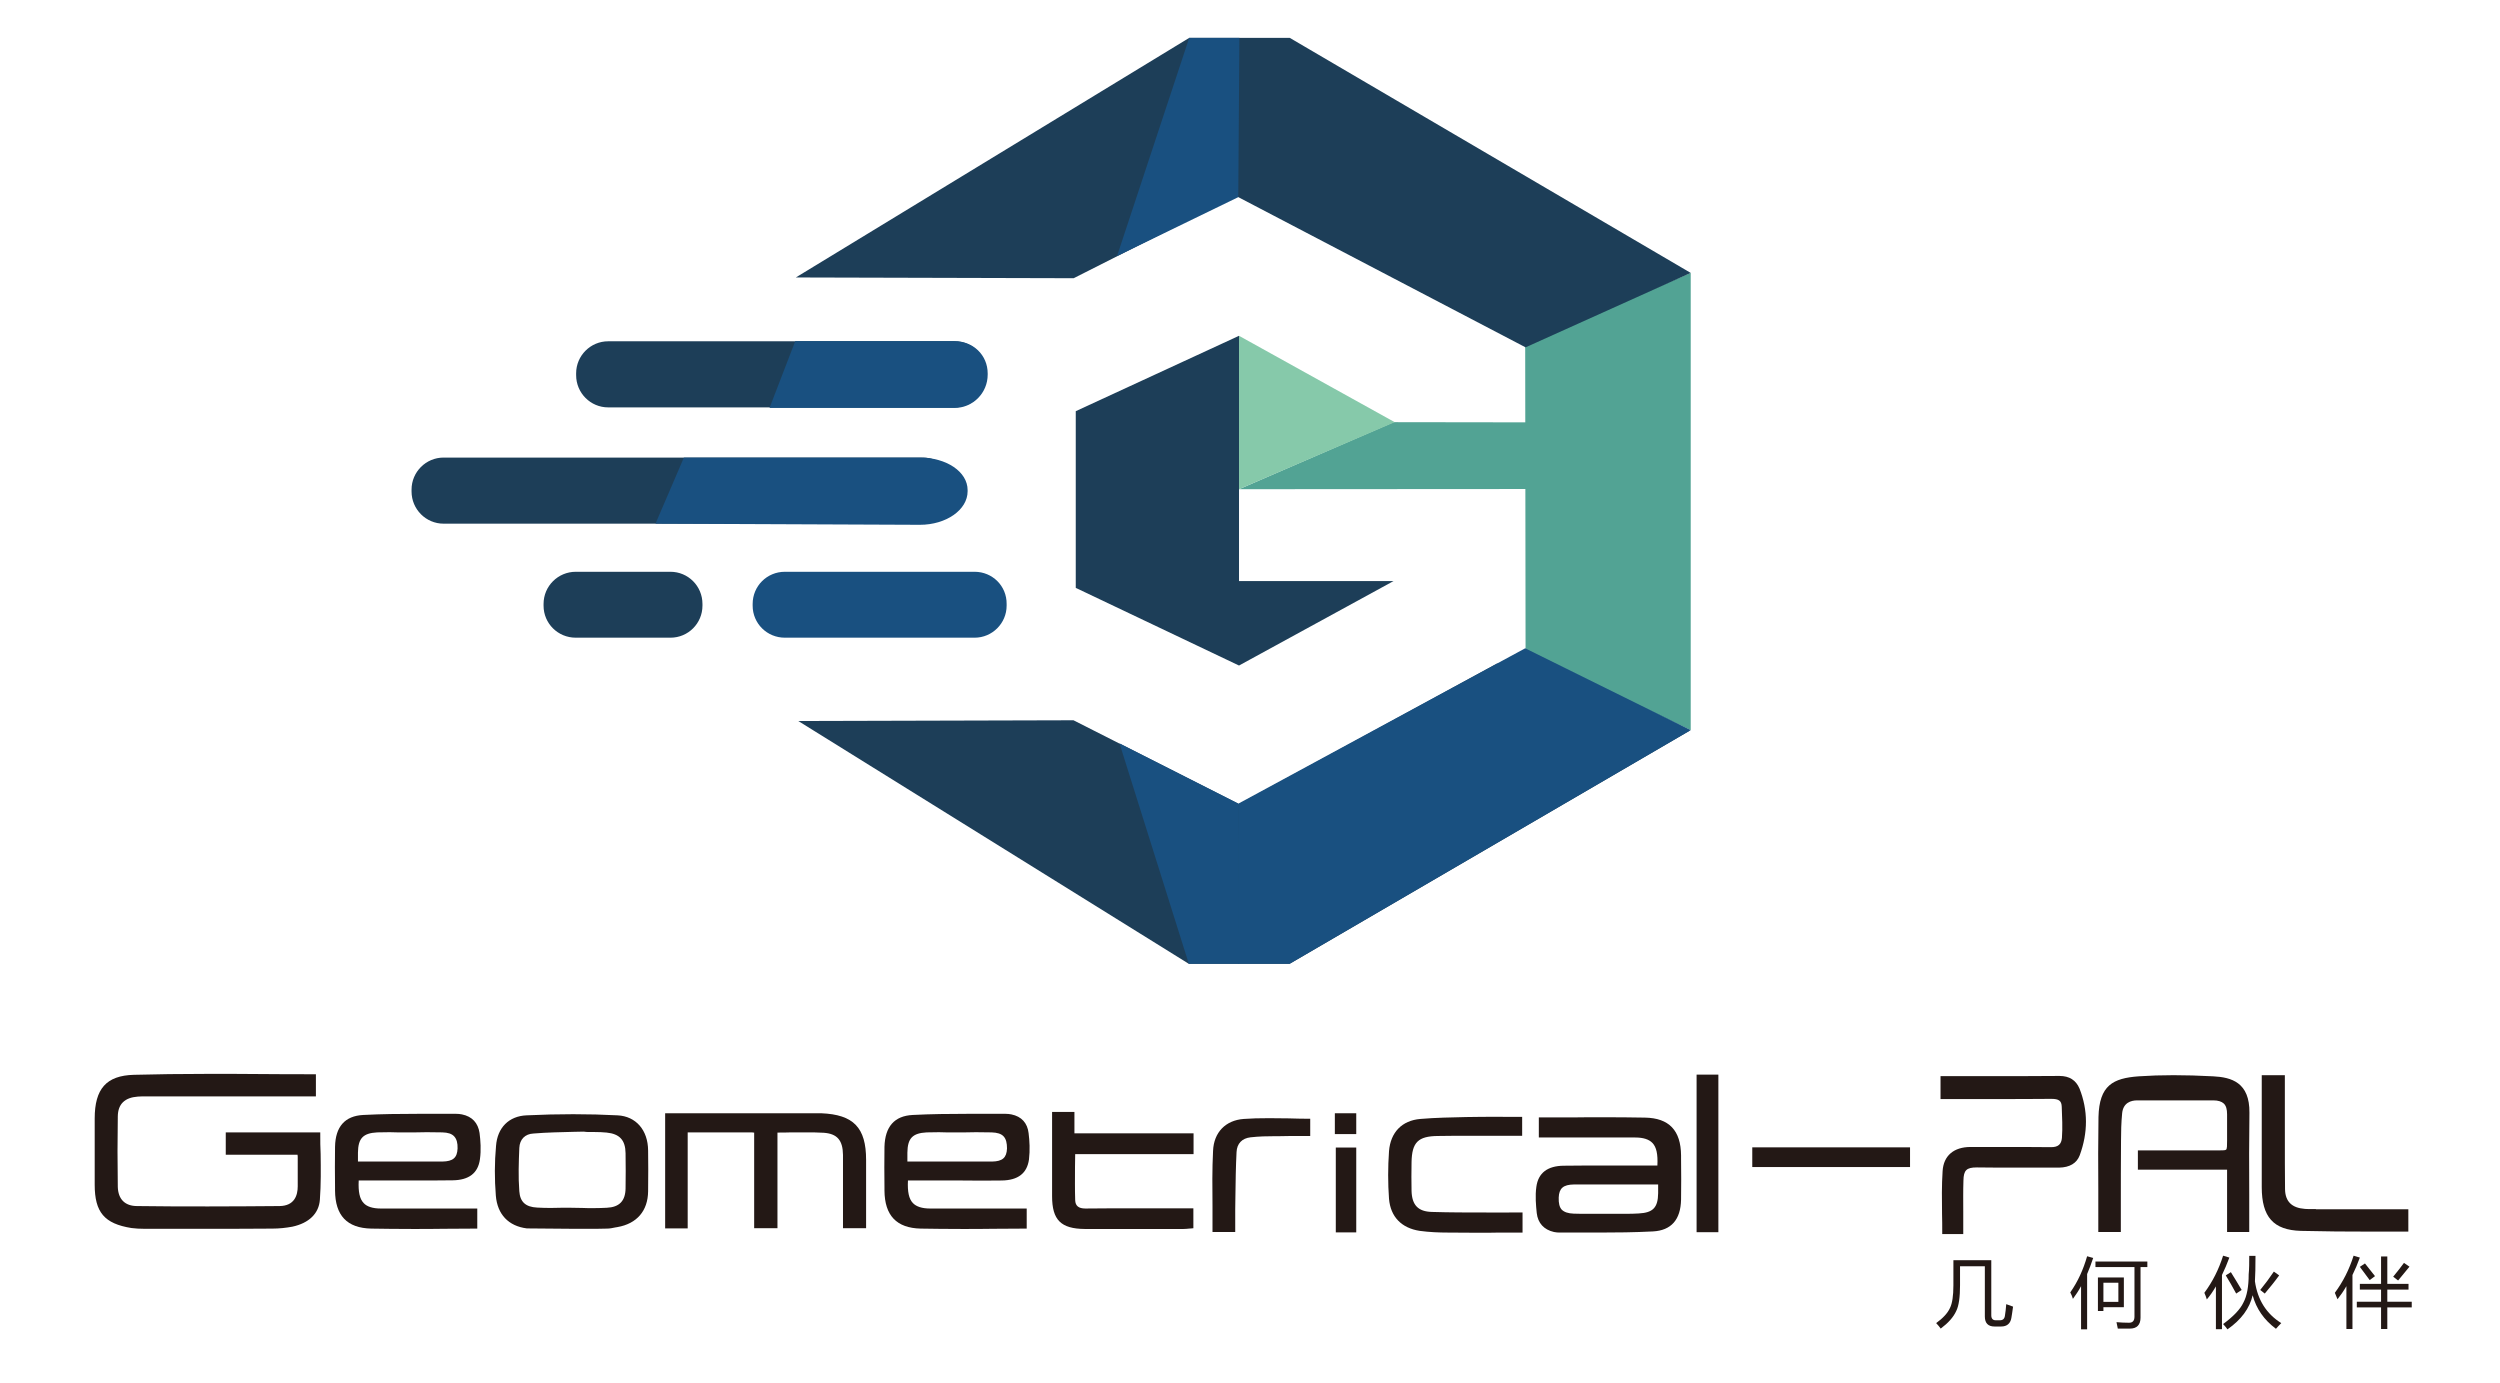 <?xml version="1.0" encoding="utf-8"?>
<!-- Generator: Adobe Illustrator 24.0.1, SVG Export Plug-In . SVG Version: 6.00 Build 0)  -->
<svg version="1.1" id="图层_1" xmlns="http://www.w3.org/2000/svg" xmlns:xlink="http://www.w3.org/1999/xlink" x="0px" y="0px"
	 viewBox="0 0 132 73" style="enable-background:new 0 0 132 73;" xml:space="preserve">
<style type="text/css">
	.st0{fill:#231815;}
	.st1{fill-rule:evenodd;clip-rule:evenodd;fill:#52A394;}
	.st2{fill-rule:evenodd;clip-rule:evenodd;fill:#1D3E58;}
	.st3{fill-rule:evenodd;clip-rule:evenodd;fill:#195080;}
	.st4{fill-rule:evenodd;clip-rule:evenodd;fill:#86C9AA;}
</style>
<g>
	<g>
		<path class="st0" d="M103.13,66.54h2.01v2.91c0,0.17,0.08,0.26,0.23,0.26h0.23c0.15,0,0.24-0.08,0.26-0.24
			c0.03-0.17,0.05-0.37,0.07-0.61c0.11,0.04,0.23,0.08,0.36,0.13c-0.03,0.26-0.07,0.46-0.09,0.6c-0.05,0.29-0.23,0.45-0.54,0.45
			h-0.35c-0.34,0-0.51-0.18-0.51-0.53v-2.65h-1.31v1c0,0.62-0.06,1.08-0.2,1.36c-0.15,0.33-0.42,0.63-0.82,0.93
			c-0.06-0.09-0.14-0.18-0.24-0.29c0.36-0.26,0.61-0.53,0.73-0.8c0.12-0.24,0.18-0.64,0.18-1.19V66.54z"/>
		<path class="st0" d="M109.31,68.24c0.4-0.57,0.69-1.21,0.89-1.91l0.32,0.09c-0.1,0.31-0.21,0.59-0.32,0.85v2.92h-0.32v-2.28
			c-0.13,0.24-0.28,0.47-0.43,0.67C109.42,68.47,109.37,68.35,109.31,68.24z M110.65,66.61h2.73v0.29h-0.36v2.67
			c0,0.38-0.19,0.58-0.56,0.58c-0.13,0-0.34,0-0.64,0c-0.02-0.1-0.04-0.21-0.07-0.34c0.23,0.02,0.44,0.03,0.64,0.03
			c0.21,0.01,0.31-0.1,0.31-0.32V66.9h-2.06V66.61z M110.76,67.45h1.38v1.57h-1.08v0.2h-0.29V67.45z M111.85,67.73h-0.79v1.01h0.79
			V67.73z"/>
		<path class="st0" d="M116.39,68.26c0.43-0.58,0.76-1.23,0.99-1.96l0.33,0.1c-0.12,0.33-0.25,0.63-0.39,0.92v2.86H117v-2.26
			c-0.15,0.26-0.31,0.49-0.48,0.69C116.49,68.49,116.44,68.38,116.39,68.26z M118.76,66.31h0.33c0,0.58-0.01,1.03-0.03,1.34
			c0.14,0.99,0.61,1.72,1.39,2.21c-0.11,0.11-0.2,0.21-0.28,0.3c-0.63-0.47-1.04-1.06-1.23-1.77c-0.16,0.69-0.6,1.29-1.33,1.8
			c-0.06-0.09-0.14-0.18-0.23-0.28c0.54-0.4,0.9-0.77,1.07-1.13c0.19-0.35,0.28-0.85,0.28-1.49
			C118.76,66.99,118.76,66.67,118.76,66.31z M117.52,67.34l0.27-0.17c0.2,0.33,0.4,0.64,0.57,0.94l-0.29,0.19
			C117.88,67.95,117.7,67.63,117.52,67.34z M119.34,68.11c0.26-0.32,0.5-0.64,0.72-0.97l0.28,0.2c-0.23,0.32-0.49,0.64-0.76,0.96
			L119.34,68.11z"/>
		<path class="st0" d="M123.28,68.26c0.43-0.58,0.76-1.23,0.99-1.96l0.33,0.1c-0.12,0.33-0.25,0.64-0.39,0.92v2.85h-0.32v-2.26
			c-0.15,0.26-0.31,0.49-0.47,0.69C123.37,68.49,123.33,68.38,123.28,68.26z M124.44,68.73h1.28v-0.64h-1.12v-0.3h1.12v-1.45h0.33
			v1.45h1.12v0.3h-1.12v0.64h1.29v0.3h-1.29v1.14h-0.33v-1.14h-1.28V68.73z M124.6,66.89l0.27-0.18c0.18,0.22,0.35,0.44,0.53,0.67
			l-0.28,0.21C124.91,67.3,124.73,67.07,124.6,66.89z M126.36,67.41c0.23-0.27,0.41-0.52,0.57-0.73l0.29,0.2
			c-0.12,0.15-0.33,0.4-0.6,0.73L126.36,67.41z"/>
	</g>
	<g>
		<g id="形状_29_1_">
			<g>
				<polygon class="st1" points="89.27,14.41 80.53,18.16 80.55,34.42 89.27,38.55 				"/>
			</g>
		</g>
		<g id="形状_28_1_">
			<g>
				<polygon class="st2" points="68.1,2 62.79,2 42.02,14.65 56.69,14.69 65.27,10.35 80.55,18.34 89.27,14.41 				"/>
			</g>
		</g>
		<g id="形状_31_1_">
			<g>
				<polygon class="st1" points="73.58,22.29 65.42,25.83 80.61,25.82 80.61,22.3 				"/>
			</g>
		</g>
		<g id="形状_30_1_">
			<g>
				<polygon class="st3" points="62.79,2 58.98,13.52 65.38,10.41 65.44,2 				"/>
			</g>
		</g>
		<g id="形状_33_1_">
			<g>
				<polygon class="st4" points="65.42,17.73 65.42,25.83 73.64,22.29 				"/>
			</g>
		</g>
		<g id="形状_34_1_">
			<g>
				<polygon class="st2" points="65.42,30.68 65.42,17.73 56.8,21.71 56.8,31.04 65.42,35.14 73.58,30.68 				"/>
			</g>
		</g>
		<g id="圆角矩形_5_1_">
			<g>
				<path class="st2" d="M50.4,18.02H32.11c-0.93,0-1.69,0.76-1.69,1.69v0.1c0,0.94,0.76,1.7,1.69,1.7H50.4
					c0.94,0,1.69-0.76,1.69-1.7v-0.1C52.09,18.77,51.34,18.02,50.4,18.02z"/>
			</g>
		</g>
		<g id="圆角矩形_6_1_">
			<g>
				<path class="st3" d="M50.39,18.01h-8.4l-1.36,3.53h9.76c0.98,0,1.76-0.79,1.76-1.76v-0.06C52.15,18.74,51.37,18.01,50.39,18.01z
					"/>
			</g>
		</g>
		<g id="圆角矩形_5_拷贝_1_">
			<g>
				<path class="st2" d="M48.74,24.16H23.42c-0.93,0-1.69,0.76-1.69,1.69v0.1c0,0.94,0.76,1.7,1.69,1.7h25.32
					c0.94,0,1.69-0.76,1.69-1.7v-0.1C50.44,24.92,49.68,24.16,48.74,24.16z"/>
			</g>
		</g>
		<g id="圆角矩形_5_拷贝_2_1_">
			<g>
				<path class="st2" d="M35.4,30.19h-5c-0.93,0-1.7,0.75-1.7,1.7v0.09c0,0.94,0.76,1.69,1.7,1.69h5c0.94,0,1.69-0.76,1.69-1.69
					v-0.09C37.09,30.94,36.33,30.19,35.4,30.19z"/>
			</g>
		</g>
		<g id="圆角矩形_6_拷贝_1_">
			<g>
				<path class="st3" d="M48.57,24.16H36.11l-1.5,3.49l13.96,0.06c1.39,0,2.52-0.79,2.52-1.77v-0.06
					C51.09,24.9,49.96,24.16,48.57,24.16z"/>
			</g>
		</g>
		<g id="圆角矩形_5_拷贝_3_1_">
			<g>
				<path class="st3" d="M51.46,30.19H41.44c-0.94,0-1.7,0.75-1.7,1.7v0.09c0,0.94,0.76,1.69,1.7,1.69h10.02
					c0.93,0,1.69-0.76,1.69-1.69v-0.09C53.16,30.94,52.4,30.19,51.46,30.19z"/>
			</g>
		</g>
		<g id="形状_28_拷贝_2_1_">
			<g>
				<polygon class="st2" points="79.05,35.03 65.42,42.46 56.68,38.03 42.15,38.07 62.77,50.89 68.09,50.89 89.23,38.57 				"/>
			</g>
		</g>
		<g id="形状_30_拷贝_1_">
			<g>
				<polygon class="st3" points="65.37,42.42 59.11,39.25 62.77,50.89 65.43,50.89 				"/>
			</g>
		</g>
		<g id="形状_38_1_">
		</g>
		<g id="形状_39_1_">
		</g>
		<g id="形状_40_1_">
			<g>
				<polygon class="st3" points="80.53,34.23 65.37,42.44 65.37,50.89 68.09,50.89 89.27,38.55 				"/>
			</g>
		</g>
	</g>
	<polygon class="st0" points="82.35,64.96 82.35,64.96 82.35,64.96 	"/>
	<g>
		<path class="st0" d="M16.91,59.89v-0.1h-4.99v1.18h3.79l0,0c0,0.04,0.01,0.07,0.01,0.1l0,0.36c0,0.4,0,0.81,0,1.21
			c0,0.47-0.17,1.03-0.96,1.04c-1.24,0.01-2.51,0.02-3.77,0.02c-1.23,0-2.49,0-3.75-0.02c-0.64,0-1-0.36-1.02-1.01
			c-0.02-1.26-0.02-2.51,0-3.73c0.01-0.65,0.37-0.99,1.06-1.04c0.13-0.01,0.26-0.01,0.36-0.01h9.04v-1.17h-0.1
			c-0.92,0-1.85,0-2.77-0.01c-0.92-0.01-1.84-0.01-2.76-0.01c-1.55,0-2.81,0.02-3.98,0.05C5.62,56.79,5,57.48,5,59.06
			c0,1.16,0,2.32,0,3.49c0,1.46,0.51,2.06,1.94,2.29c0.22,0.03,0.46,0.04,0.66,0.04h0.29c1.05,0,2.1,0,3.16,0
			c1.11,0,2.22,0,3.33-0.01c0.37,0,0.72-0.04,1.05-0.1c0.89-0.19,1.41-0.7,1.46-1.43c0.06-0.8,0.05-1.62,0.04-2.41
			C16.91,60.59,16.91,60.24,16.91,59.89z"/>
		<path class="st0" d="M116.86,56.83c-1.52-0.08-2.76-0.08-3.94,0c-1.35,0.1-2.08,0.47-2.12,2.15c-0.02,1.27-0.02,2.56-0.01,3.8
			c0,0.55,0,1.11,0,1.65v0.62h1.19l0-1.42c0-1.12,0-2.28,0.01-3.41c0-0.43,0.01-0.94,0.06-1.45c0.06-0.55,0.47-0.67,0.79-0.67
			c1.35,0,2.69,0,4.03,0c0.25,0,0.43,0.06,0.55,0.17c0.12,0.12,0.17,0.3,0.17,0.57c0,0.22,0,0.44,0,0.66l0,0.47c0,0.1,0,0.19,0,0.26
			c0,0.25,0,0.42-0.05,0.47c-0.04,0.04-0.18,0.04-0.33,0.04h-0.15c-0.06,0-0.14,0-0.22,0h-0.02c-0.53,0-1.06,0-1.59,0h-2.35v1.02
			h4.71v3.29h1.17v-0.1c0-0.63,0-1.26,0-1.88c-0.01-1.48-0.01-2.88,0.01-4.31C118.79,57.15,117.82,56.88,116.86,56.83z"/>
		<path class="st0" d="M43.36,58.78c-0.06,0-0.14,0-0.2,0h-8.04v6.08h1.19v-5.07h1.38c0.66,0,1.3,0,1.95,0c0.05,0,0.09,0,0.15,0.01
			c0.01,0,0.02,0,0.03,0v5.05h1.23V59.8c0.24,0,0.47,0,0.7-0.01c0.26,0,0.51,0,0.76,0c0.38,0,0.69,0,0.98,0.02
			c0.71,0.05,1.01,0.39,1.02,1.17c0,0.56,0,1.12,0,1.68c0,0.24,0,0.48,0,0.73v1.46h1.22l0-3.61C45.73,59.54,45.07,58.85,43.36,58.78
			z"/>
		<path class="st0" d="M24.39,58.84c-0.09-0.02-0.21-0.03-0.3-0.03h0c-0.24,0-0.48,0-0.73,0l-1.31,0c-0.92,0-1.9,0.01-2.87,0.06
			c-0.97,0.05-1.47,0.62-1.49,1.68c-0.01,0.72-0.01,1.45,0,2.15v0.16c0.01,1.32,0.63,1.98,1.91,2.01c0.65,0.01,1.35,0.02,2.2,0.02
			c0.54,0,1.09,0,1.63-0.01c0.55,0,1.11-0.01,1.67-0.01h0.1v-1.06h-0.67c-0.44,0-0.87,0-1.31,0c-1.04,0-2.07,0-3.11,0
			c-0.43,0-0.74-0.1-0.91-0.29c-0.21-0.22-0.29-0.59-0.26-1.19h2.86c0.7,0,1.4,0,2.1-0.01c0.86-0.01,1.34-0.38,1.44-1.11
			c0.07-0.49,0.03-1-0.02-1.39C25.24,59.29,24.93,58.95,24.39,58.84z M20.58,59.78c0.13,0,0.26,0.01,0.4,0.01c0.13,0,0.26,0,0.4,0
			h0.02c0.18,0,0.36,0,0.54,0c0.2,0,0.39-0.01,0.59-0.01c0.32,0,0.58,0.01,0.83,0.01c0.29,0.01,0.49,0.07,0.62,0.21
			c0.13,0.14,0.19,0.35,0.18,0.64c-0.02,0.49-0.24,0.68-0.8,0.69c-0.63,0-1.27,0-1.92,0h-2.54v-0.11c0-0.13,0-0.25,0-0.36
			c0.01-0.76,0.27-1.03,1.02-1.07C20.11,59.79,20.32,59.78,20.58,59.78z"/>
		<g>
			<path class="st0" d="M52.89,62.33c0.86-0.01,1.34-0.38,1.44-1.11c0.06-0.49,0.03-1-0.02-1.39c-0.06-0.53-0.37-0.88-0.91-0.99
				c-0.09-0.02-0.21-0.03-0.3-0.03c-0.24,0-0.48,0-0.73,0l-1.31,0c-0.92,0-1.9,0.01-2.87,0.06c-0.97,0.05-1.46,0.62-1.49,1.68
				c-0.01,0.72-0.01,1.45,0,2.15v0.16c0.01,1.32,0.64,1.98,1.91,2.01c0.65,0.01,1.35,0.02,2.2,0.02c0.54,0,1.09,0,1.63-0.01
				c0.55,0,1.11-0.01,1.67-0.01h0.1v-1.06h-0.67c-0.44,0-0.88,0-1.31,0c-1.03,0-2.07,0-3.11,0c-0.44,0-0.74-0.1-0.92-0.29
				c-0.21-0.22-0.29-0.59-0.26-1.19h2.86C51.5,62.34,52.2,62.34,52.89,62.33z M47.91,61.33v-0.11c0-0.13,0-0.25,0-0.36
				c0.01-0.76,0.27-1.03,1.02-1.07c0.19,0,0.39-0.01,0.65-0.01c0.14,0,0.26,0.01,0.4,0.01c0.13,0,0.27,0,0.4,0h0.02
				c0.18,0,0.36,0,0.54,0c0.19,0,0.39-0.01,0.59-0.01c0.32,0,0.59,0.01,0.83,0.01c0.29,0.01,0.5,0.07,0.63,0.21
				c0.13,0.14,0.18,0.35,0.18,0.64c-0.02,0.49-0.24,0.68-0.79,0.69c-0.64,0-1.27,0-1.91,0H47.91z"/>
		</g>
		<path class="st0" d="M88.76,61.01c-0.01-1.32-0.63-1.98-1.91-2c-0.65-0.01-1.34-0.02-2.19-0.02c-0.54,0-1.09,0-1.63,0.01
			c-0.55,0-1.11,0-1.67,0h-0.11v1.06h0.67c0.44,0,0.88,0,1.31,0c1.04,0,2.07,0,3.11,0c0.43,0,0.73,0.1,0.91,0.29
			c0.21,0.22,0.29,0.59,0.26,1.19l-2.85,0c-0.7,0-1.4,0-2.1,0.01c-0.85,0.01-1.34,0.38-1.44,1.11c-0.07,0.49-0.02,1,0.02,1.39
			c0.06,0.53,0.38,0.88,0.91,1c0.09,0.02,0.21,0.03,0.3,0.03h0.01c0.24,0,0.48,0,0.72,0l1.32,0l0,0c0.92,0,1.9-0.01,2.87-0.06
			c0.97-0.05,1.47-0.62,1.49-1.68c0.01-0.72,0.01-1.45,0-2.16V61.01z M82.3,63.23c0.02-0.49,0.24-0.68,0.8-0.69
			c0.64,0,1.27,0,1.91,0h2.54v0.1c0,0.13,0,0.25,0,0.36c-0.01,0.76-0.27,1.03-1.02,1.07c-0.19,0.01-0.4,0.02-0.66,0.02
			c-0.13,0-0.26,0-0.4,0c-0.13,0-0.26,0-0.4,0h-0.02c-0.19,0-0.36,0-0.54,0c-0.2,0-0.39,0-0.59,0c-0.33,0-0.58,0-0.83-0.01
			c-0.29-0.01-0.5-0.08-0.63-0.21C82.34,63.74,82.29,63.53,82.3,63.23z M82.35,64.96L82.35,64.96L82.35,64.96L82.35,64.96z"/>
		<path class="st0" d="M32.61,58.89c-1.52-0.08-3.13-0.08-4.81,0c-0.93,0.04-1.54,0.65-1.61,1.62c-0.08,0.87-0.08,1.75-0.01,2.62
			c0.08,0.99,0.67,1.61,1.64,1.73l2.36,0.02h1.02c0.28,0,0.57,0,0.85-0.01c0.15,0,0.29-0.03,0.43-0.06
			c0.04-0.01,0.08-0.01,0.12-0.02c1.03-0.18,1.61-0.86,1.62-1.89c0.01-0.84,0.01-1.53,0-2.16C34.21,59.67,33.58,58.94,32.61,58.89z
			 M31.35,59.77c0.27,0,0.48,0.01,0.68,0.03c0.69,0.07,0.99,0.4,1,1.09c0.01,0.63,0.01,1.26,0,1.86c-0.01,0.66-0.33,0.99-0.99,1.02
			c-0.21,0.01-0.44,0.02-0.72,0.02c-0.19,0-0.38,0-0.57-0.01c-0.19,0-0.38-0.01-0.58-0.01h-0.03c-0.18,0-0.36,0-0.54,0
			c-0.18,0-0.36,0.01-0.54,0.01c-0.27,0-0.49-0.01-0.7-0.02c-0.61-0.03-0.9-0.3-0.94-0.86c-0.06-0.77-0.03-1.55,0-2.29
			c0.02-0.45,0.3-0.74,0.75-0.76c0.71-0.06,1.44-0.07,2.15-0.09l0.5-0.01C31,59.78,31.17,59.77,31.35,59.77z"/>
		<path class="st0" d="M108.74,56.81h-0.02c-0.57,0-1.2,0.01-1.98,0.01c-0.42,0-0.83,0-1.24,0c-0.42,0-0.84,0-1.25,0h-1.79v1.21
			h1.21h1.7c0.87,0,1.9,0,2.92-0.01h0.02c0.4,0,0.54,0.1,0.55,0.42c0.02,0.52,0.05,1.11,0.01,1.64c-0.03,0.34-0.2,0.49-0.57,0.49
			h-0.02c-0.89-0.01-1.79-0.01-2.48-0.01h-1.75c-0.89,0-1.43,0.46-1.48,1.27c-0.05,0.75-0.04,1.52-0.03,2.26
			c0.01,0.33,0.01,0.64,0.01,0.97v0.1h1.11v-0.1c0-0.06,0-0.11,0-0.16c0-0.04,0-0.08,0-0.11c0-0.28,0-0.55,0-0.82
			c0-0.54-0.01-1.09,0.01-1.64c0.01-0.54,0.16-0.69,0.7-0.69h0.03c0.63,0.01,1.3,0.01,2.11,0.01c0.58,0,1.17,0,1.76,0h0.45
			c0.56-0.01,0.93-0.23,1.09-0.65c0.44-1.2,0.44-2.38-0.01-3.52C109.61,57.03,109.26,56.81,108.74,56.81z"/>
		<path class="st0" d="M56.73,58.71h-1.18v4.45c0,1.26,0.47,1.72,1.73,1.73c0.71,0,1.41,0,2.11,0c0.91,0,1.83,0,2.74,0h0.35
			c0.1,0,0.2-0.01,0.3-0.02c0.05,0,0.09-0.01,0.13-0.01l0.1-0.01V63.8h-0.1c-0.5,0-1.01,0-1.51,0c-0.49,0-0.99,0-1.48,0
			c-1.04,0-1.85,0-2.61,0.01c-0.36,0-0.53-0.14-0.54-0.44c-0.02-0.57-0.01-1.14-0.01-1.75c0-0.22,0.01-0.45,0.01-0.68h6.25v-1.1
			h-6.29V58.71z"/>
		<path class="st0" d="M79.68,64.02c-0.4,0-0.8,0-1.2,0c-0.94,0-1.92,0-2.88-0.03c-0.72-0.02-1.05-0.36-1.07-1.11
			c-0.01-0.49-0.01-1,0-1.52c0.02-1.05,0.35-1.37,1.39-1.38c0.51-0.01,1.03-0.01,1.54-0.01l2.91,0v-1h-0.11c-0.22,0-0.44,0-0.65,0
			c-0.48,0-0.95-0.01-1.42,0c-0.26,0-0.51,0.01-0.77,0.01C76.64,59,75.81,59.01,75,59.08c-0.98,0.08-1.58,0.71-1.66,1.7
			c-0.06,0.85-0.06,1.7,0,2.52c0.08,0.94,0.65,1.54,1.62,1.69c0.51,0.07,1.03,0.09,1.48,0.09c0.54,0,1.09,0.01,1.64,0.01
			c0.36,0,0.73,0,1.1-0.01c0.37,0,0.74,0,1.11,0h0.1v-1.06h-0.5H79.68z"/>
		<path class="st0" d="M68.04,59.05c-0.35,0-0.69-0.01-1.03-0.01c-0.52,0-0.95,0.01-1.34,0.04c-0.96,0.07-1.58,0.71-1.62,1.68
			c-0.05,0.97-0.04,1.97-0.03,2.93c0,0.42,0,0.84,0,1.26v0.1h1.2v-0.1c0-0.12,0-0.24,0-0.36c0-0.24,0-0.48,0-0.73
			c0-0.24,0.01-0.48,0.01-0.72c0.01-0.76,0.02-1.54,0.06-2.31c0.02-0.45,0.29-0.73,0.74-0.78c0.44-0.05,0.89-0.06,1.33-0.06h0.22
			c0.34-0.01,0.69-0.01,1.04-0.01c0.15,0,0.31,0,0.46,0h0.1v-0.91h-0.1C68.74,59.07,68.38,59.06,68.04,59.05z"/>
		<rect x="89.58" y="56.74" class="st0" width="1.15" height="8.32"/>
		<rect x="92.52" y="60.58" class="st0" width="8.33" height="1.04"/>
		<rect x="70.53" y="60.59" class="st0" width="1.08" height="4.48"/>
		<rect x="70.48" y="58.78" class="st0" width="1.13" height="1.1"/>
		<path class="st0" d="M122.28,63.84h-0.22c-0.11,0-0.23,0-0.36-0.01c-0.69-0.05-1.04-0.39-1.05-1.04
			c-0.01-0.18-0.01-2.18-0.01-3.79c0-1.09,0-2.01,0-2.13v-0.1h-1.22v0.1c0,0.13,0,1.52,0,2.9c0,1.39,0,2.77,0,2.91
			c0,1.58,0.62,2.27,2.07,2.31c1.16,0.03,2.42,0.04,3.96,0.04c0.54,0,1.07,0,1.61,0h0.1v-1.18H122.28z"/>
	</g>
</g>
</svg>
